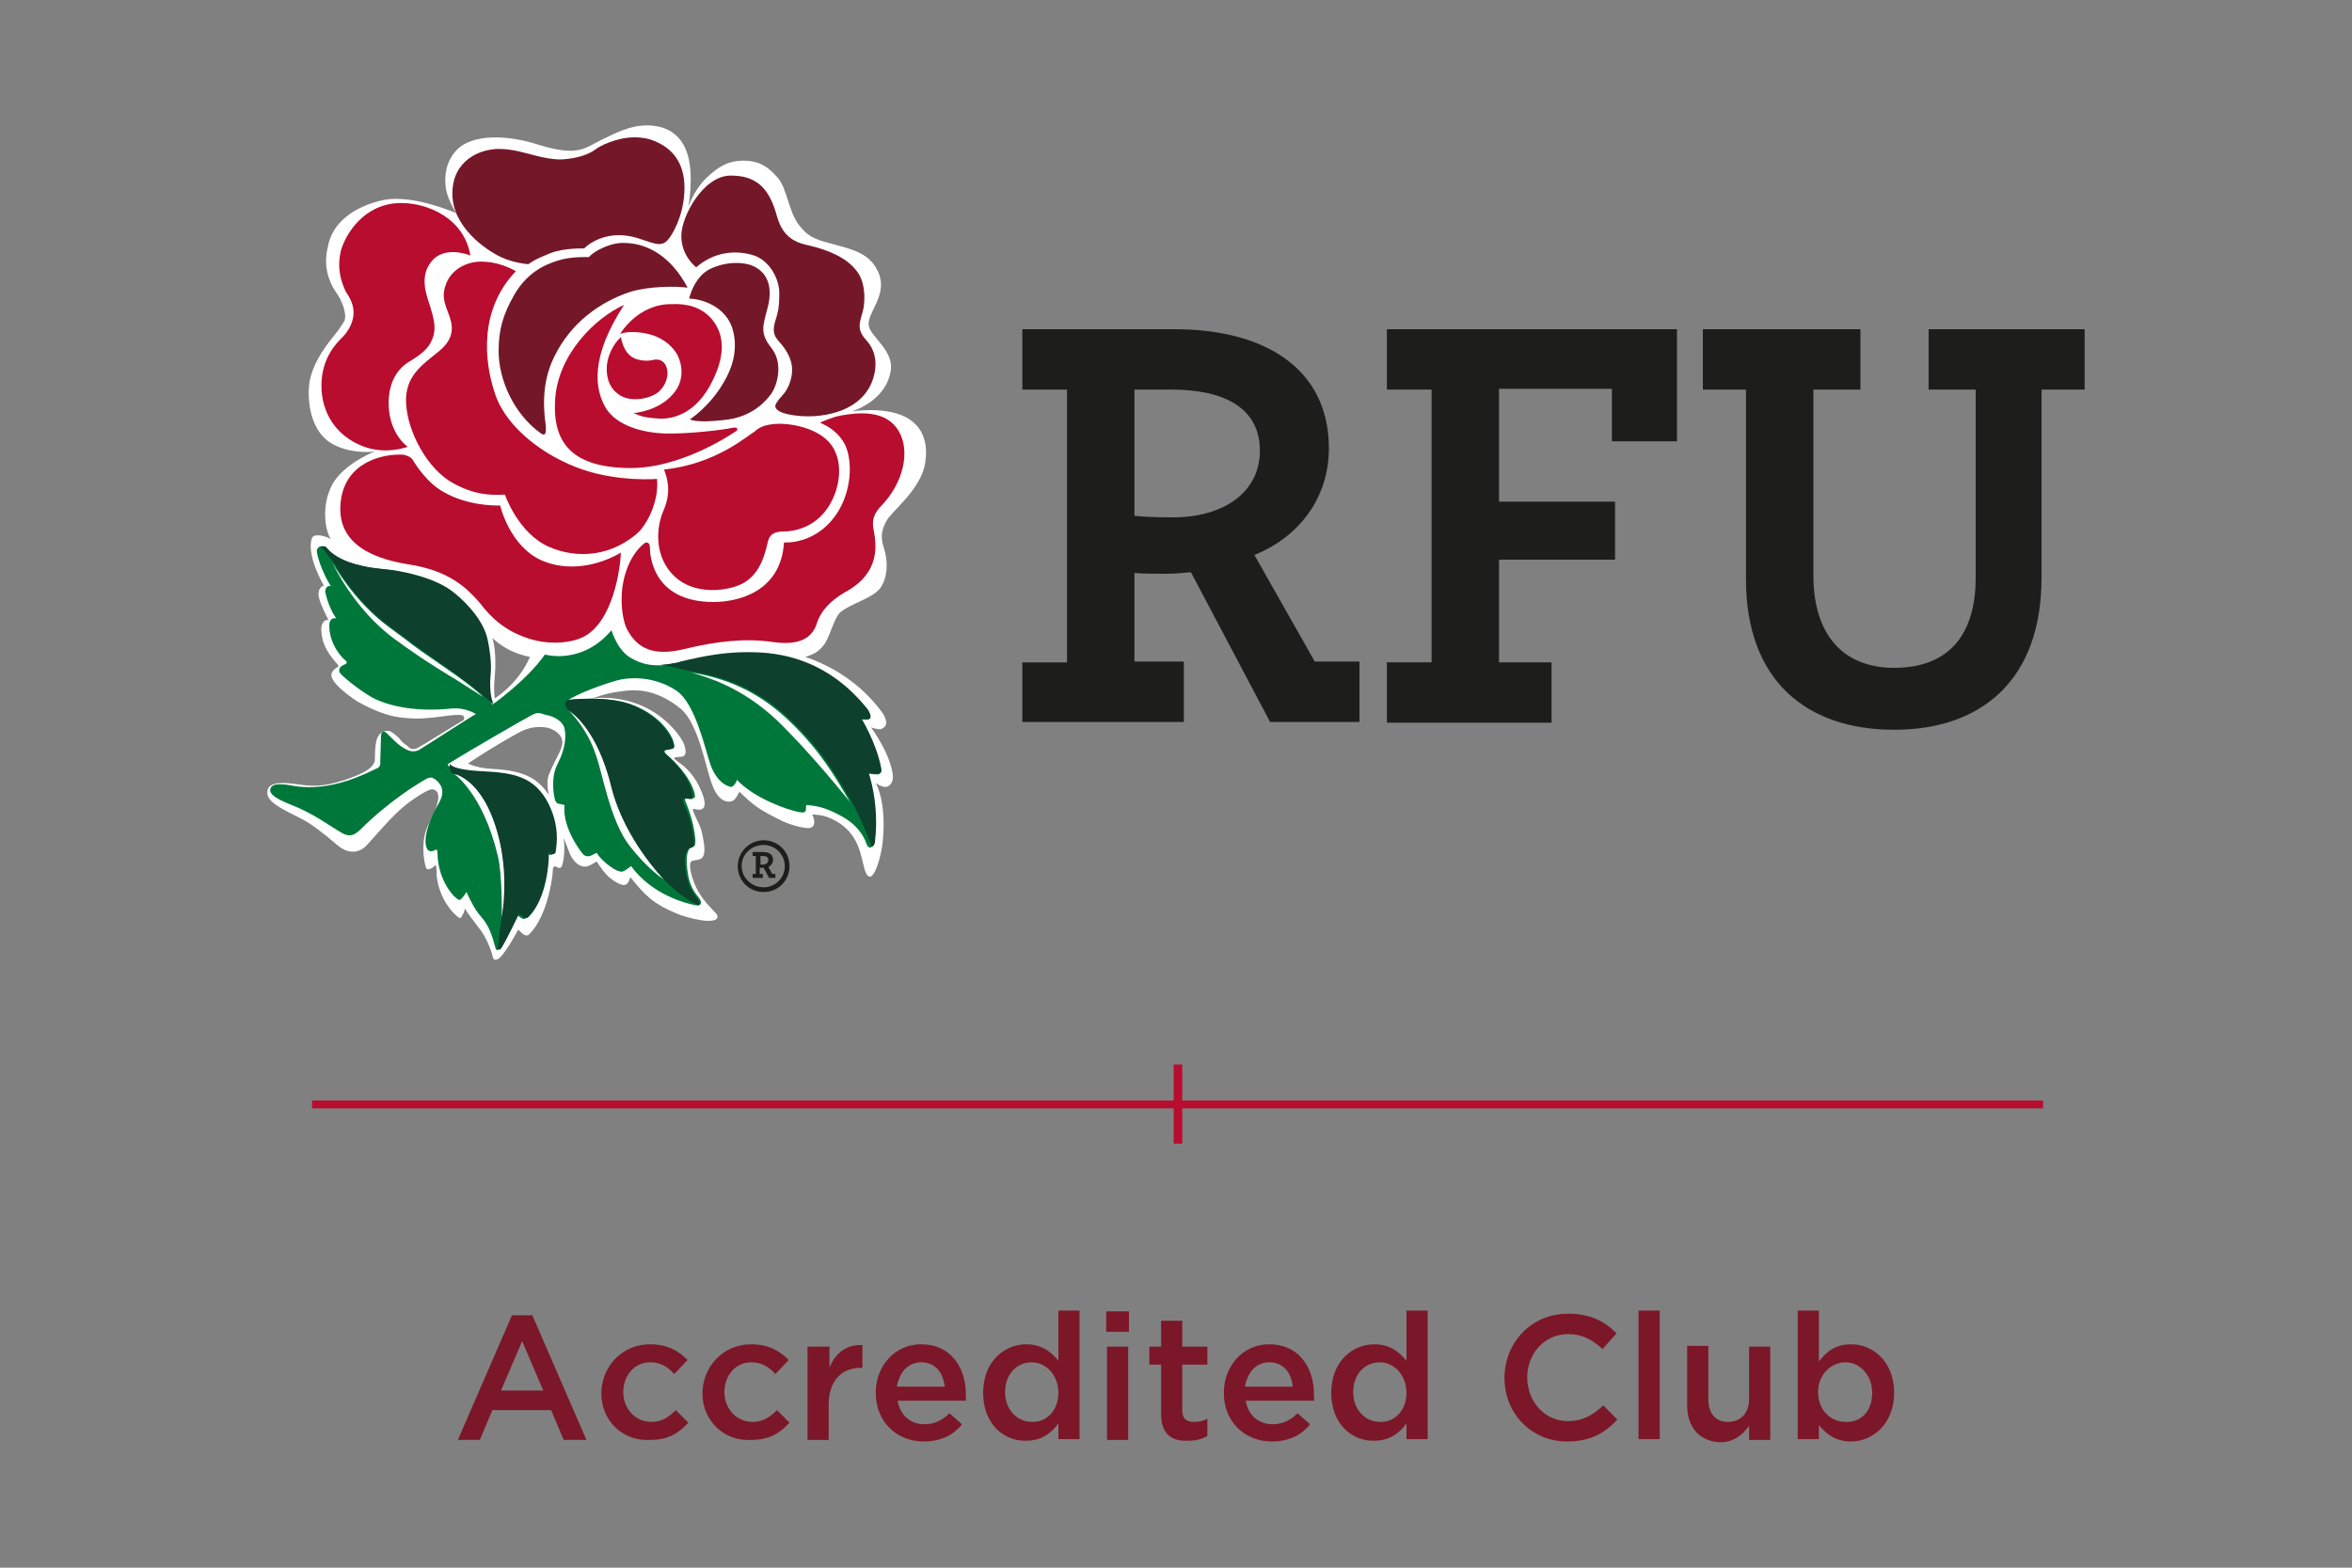 <?xml version="1.0" encoding="UTF-8"?> <svg xmlns="http://www.w3.org/2000/svg" xmlns:xlink="http://www.w3.org/1999/xlink" version="1.1" id="Layer_1" x="0px" y="0px" viewBox="0 0 300 200" style="enable-background:new 0 0 300 200;" xml:space="preserve"><rect x="0" y="0" width="300" height="200" fill="#808080" stroke="none"/> <style type="text/css"> .st0{fill:#B80D2F;} .st1{fill:#FFFFFF;} .st2{fill:#00773A;} .st3{fill:#741829;} .st4{fill:#0D402D;} .st5{fill:#1D1D1B;} .st6{fill:#7B1728;} </style> <rect x="39.8" y="140.4" class="st0" width="220.8" height="1"></rect> <rect x="149.7" y="135.8" class="st0" width="1.1" height="10.1"></rect> <g> <path class="st1" d="M42.7,42.7c-1.7,2.1-2.8,3.9-3.2,5.9c-0.3,1.7-0.3,6.5,3.2,8.2c2.5,1.2,5.1,0.8,5.1,0.8s-3.4,1.3-5.1,3.7 c-1.7,2.5-1.4,6.1-0.5,7.5c0.1,0.1-0.1-0.1,0,0c-0.5-0.4-2.1-0.8-2.4-0.2c-0.8,2.2,1.5,6.1,1.5,6.1c-0.6,0.2-0.8,0.9-0.6,1.6 c0.2,0.9,1.2,2.8,1.2,2.8c-0.8-0.1-1,0.9-0.9,1.5c0.1,1.8,1.1,3.1,2.1,4.2c0.3,0.4-0.5,0.3-0.8,1.1c-0.4,1.2,3,3.4,3.3,3.6 c1.8,1,3.3,1.6,4.7,1.9c3.7,0.7,6.3-0.2,8.2-0.2c1.1,0,0.6,0.7,0.6,0.7c-0.3,0.1-5.3,3.3-6,3.6c-0.7,0.2-0.9-0.1-1.2-0.4 c-0.7-0.4-0.8-0.8-1.3-1.2c-0.6-0.5-1-0.9-1.8-0.5c-1.2,0.5-0.9,3.1-1,3.7c-0.3,1-1.5,1.6-3.8,2.4c-3.1,1-4.3,0.8-6.5,0.5 c-2.2-0.3-3.5,0-3.4,1.2c0,1.5,3.6,2.7,5.3,3.8c1.8,1.2,3.6,2.8,3.6,2.8s2.1,2,3.9-0.1c3.1-3.5,4.1-4.5,5.5-5.5 c-0.4,0.3,2.1-1.6,2.8-1.5c1.1,0.2,0.6,1.7,0.6,1.7c-0.2,0.9-0.5,1.4-1.2,2.9c-1,2.1-0.5,4.6-0.3,5.3c0.2,0.7,1,0,1.2-0.2 c0.2-0.2,0.2,1,0.2,1.3c0.3,3,2.1,4.8,2.6,5.2c0.5,0.4,0.5,0.2,0.7-0.2c0.2-0.2,0.3-0.8,0.3-0.8c0.2,0.4,1.1,1.6,2.1,2.9 c0.5,0.7,1,1.8,1.3,2.7c0.2,0.7,0.2,1.1,0.7,0.9c0.8-0.2,2.7-3.8,2.7-3.8c0.5,0.5,1,1,1.4,0.6c2.4-2.4,3-7.5,3-8 c0-0.5,0.1-0.8,0.5-0.6c0.3,0.2,0.6,0.2,0.7-0.2c0.2-0.6,0.4-1.9,0.2-3.5l0.7,1.8c0.4,1.1,1.3,2.1,2.4,1.8c0.5-0.2,1.1-0.6,1.1-0.6 c0.6,0.9,1.1,1.6,1.7,2.1c0.6,0.5,1.5,1,1.9,0.9c0.5-0.1,0.7-1,0.7-1c2,2.5,3,3.4,5.8,4.6c1.3,0.6,5.6,1.7,5.3,0.3 c-0.1-0.4-1.9-1.7-2.8-3.8c-0.4-0.9-0.9-2.5-0.6-3c0.2-0.4,1-0.1,1.5-0.6c0.3-0.4,0.4-1.2-0.1-3.3c-0.2-1-1.5-3-1-2.9 c1.1,0.3,1.8,0,1.1-1.9c-0.6-1.6-1.3-2.5-2.1-3.3c-0.7-0.7-2-1.3-1.3-1.4c0.7-0.1,1.6,0.2,1.1-1.5c-0.3-1-2.2-3.6-5.3-5 c-3.3-1.5-6.5-1-6.5-1c1.9-0.6,2.2-0.7,3.7-0.9c1.9-0.3,4.5-0.3,7.6,2.2c2.3,1.9,3.2,7.5,4,9.6c1,2.9,2.6,2.2,2.6,2.2 c0.5-0.2,0.9-1.2,0.9-1.2c1.8,1.7,2.3,2.2,5.6,3.8c1.1,0.5,3,1,3.5,0.8c0.9-0.3,0.2-1.7,0.2-1.7c0.8,0.1,1.8,0,3.6,1.2 c2.3,1.6,2.6,4,2.9,5.1c0.9,4.2,2.3-0.7,2.5-2.9c0.5-5.1-0.9-7.4-0.9-7.4s0.7,0.5,1.2,0.5c0.6,0,1-0.6,1-1.3 c-0.2-2.8-2.8-6.3-2.8-6.3c0.6,0.2,1.1,0.3,1.3,0.2c1.1-0.4,0.5-1.5,0.2-2c-2.9-4-6.7-6.1-9.9-7.2c1.1-0.3,1.7-0.7,2.2-1.3 c0.9-0.9,1.4-3.6,2.3-4.4c1.3-1.1,4.2-1.8,5.1-3.1c0.9-1.3,1-3.2,0.5-4.9c-0.6-1.7-0.3-2.6,0.3-3.7c0.6-1.1,4-3.7,4.8-6.8 c0.3-1.3,0.7-4.4-1.9-6.1c-2.7-1.8-7.4-1-7.4-1s4.3-1.2,5-5.1c0.5-2.7-2.6-4.4-2.8-5.9c-0.2-1.6,2.4-3.8,1.3-6.6 c-0.9-2.2-2.6-2.9-5.3-3.6c-2.6-0.7-3.6-0.9-4.9-2.6c-1.3-1.7-1.5-4.5-2.6-5.9c-1.2-1.4-2.3-2.3-4.5-2.3c-1.6,0-3,0.5-4.9,2.4 c-1.5,1.6-2.1,3.5-2.1,3.5s0.8-4.2-0.2-7c-0.6-1.7-2-3.4-5.1-3.4c-2.3,0-4.2,1.1-5.9,1.9c-2,1-2.9,2.1-7.8,0.6 c-5.3-1.7-9.2-1-10.7,0.8c-1.2,1.4-1.5,3.2-1.2,4.9c0.3,1.5,1.3,3,1.3,3s-5.4-2.4-9.2-1.7c-3.8,0.8-6.7,2.9-7.2,6.1 C41.2,34,42,36,42.8,37.2c0.9,1.2,1.5,3,1.1,3.8C43.6,41.5,43.2,42.1,42.7,42.7 M67.6,83.8c-1.5,3.5-4.5,5.3-4.5,5.3 c-0.1-1-0.1-1.6,0-2.7c0.1-1,0.2-3.5-0.3-5C64.3,82.8,66,83.5,67.6,83.8 M62.9,98.1c-2.2-0.1-3.2-0.7-3.2-0.7 c3.3-2.2,5.5-3.4,6.4-3.9c0.9-0.5,2-0.9,3.5-0.7c0.8,0.1,1.9,0.7,2.1,1.6c0.2,1-0.7,2.1-1.6,4.2c-0.4,0.9-0.3,1.9-0.1,2.8 C68.6,99.3,66.8,98.3,62.9,98.1"></path> </g> <g> <path class="st2" d="M72,92.9c0.2,0.9,0.2,2.4-0.8,4.4c-1,1.8-0.6,4-0.4,4.8c0.1,0.2,0.3,0.4,0.3,0.4c0.5,0.1,0.9,0.2,0.9,0.2 c-0.3,2.9,2.1,6,2.4,6.3c0.3,0.3,0.7,0.3,1.1,0.1c0.4-0.2,0.6-0.3,0.6-0.3c0.6,1,2.1,2.1,2.7,2.3c0.6,0.2,0.6,0.1,1-0.1 c0.3-0.2,0.7-0.5,0.7-0.5c2.7,3.7,7.1,4.8,8.3,5c0.6,0.1,0.8-0.3,0.4-0.9c-0.4-0.5-1.1-1.3-1.4-2.8c-0.5-2.7,0-3.6,0.4-3.7 c0.5-0.1,0.5-0.3,0.5-1c-0.2-2.3-1-4.2-1.2-4.7c-0.3-0.6,0-0.6,0.5-0.6c0.7,0.1,0.7,0,0.6-0.6C88,99,85.9,97,85.2,96.4 c-0.7-0.6-0.5-0.7,0.2-0.8c0.7-0.1,0.7-0.2,0.5-1c-0.3-1-1.7-3.2-4.8-4.5c-3.3-1.5-8.6-0.8-8.6-0.8c1.2-0.8,4.1-1.9,6.2-2.5 c2.8-0.7,5.7,0,7.7,1.4c2.3,1.7,3.5,7.2,4.2,9.3c1,2.8,2.7,2.9,2.7,2.9c0.5-0.2,0.7-0.9,0.7-0.9c2.3,2.4,6.4,3.8,7.9,4.1 c0.6,0.1,0.9,0.1,0.9-0.4c0-0.5,0.1-0.5,0.1-0.5c0.8,0.1,2,0.1,4.2,1.3c2.2,1.1,3.1,2.7,3.4,3.6c0.3,0.9,0.9,0.5,1-0.1 c0.6-4.9-0.8-8.8-0.8-8.8s0.8,0.1,1.2,0.1c0.4,0,0.5-0.3,0.4-0.7c-0.5-3.3-2.5-6.3-2.5-6.3c0.6,0,1,0.1,1.1-0.1 c0.2-0.2-0.3-1-0.4-1.2c-5.7-7.1-12.6-7.2-15.3-7.2c-2.7,0-5.2,0.5-8.5,1.2c-3.3,0.8-4.9,0.2-6.3-0.6c-1.7-1-2.4-3.5-2.4-3.5 c-3.8,4.5-8.5,3.1-8.5,3.1c-2.3,3.3-6.7,6.4-6.7,6.4c-0.6-1.1-0.5-3-0.4-4.1c0.2-1.1,0-3-0.5-4.6c-0.6-2.5-3.1-4.9-4.6-5.9 c-2.3-1.5-6.2-2.5-8.6-2.7c-2-0.2-3.2-0.5-4.4-0.9c-1.6-0.6-2.3-1.3-2.8-1.8c-0.4-0.5-1.1-0.1-1.1,0.4c0.3,2.1,1.8,4.5,1.8,4.5 c-0.4-0.2-0.8,0.3-0.7,0.8c0.5,2.2,1.4,3.3,1.4,3.3c-0.8-0.2-0.9,0.6-0.9,0.9c0,2.4,1.6,4.1,2,4.4c0.4,0.3,0.2,0.5-0.1,0.6 c-0.8,0.3-0.7,0.9-0.5,1.1c0.7,0.8,3.2,2.7,4.5,3.3c3.5,1.6,7.7,1.4,9.6,1.2c1.9-0.2,3.2,0.7,3.2,0.7c-0.3,0.1-6.6,4.2-7.3,4.6 c-0.7,0.3-1.2,0.1-1.6-0.1c-1-0.5-1.9-1.5-2.4-2c-0.5-0.5-0.8-0.2-0.8,0.3c0,0.5-0.1,2.7-0.1,3.3c0.1,0.6-0.3,0.8-0.6,0.9 c-6.7,3.4-10.4,2.1-11.4,2c-1-0.1-1.8-0.1-2,0.5c-0.2,0.6,0.4,1.2,2.7,2.1c2.8,1.1,4.6,2.5,6.3,3.5c1.3,0.8,1.9,0.1,2.4-0.3 c3.7-3.7,7.5-6,8.6-6.6c0.2-0.1,0.5-0.1,0.6-0.1c0.9,0.4,1.2,1.2,1.2,1.2c0.4,1.2-0.3,1.9-1,3.3c-1,2.1-1.2,3.7-0.9,4.4 c0.2,0.7,0.8,0.5,1,0.4c0.2-0.2,0.4-0.1,0.4,0.2c0,3.3,1.8,5.4,2.3,5.8c0.5,0.4,0.5,0.4,0.8,0.1c0.3-0.3,0.6-0.8,0.6-0.8 c0.2,0.4,0.9,2.1,1.9,3.2c1,1.1,1.4,2.5,1.7,3.6c0.2,0.8,0.3,0.8,0.7,0.2c0.4-0.7,2.1-4.1,2.1-4.1c0.8,0.6,0.9,0.7,1.3,0.3 c2.4-2.3,2.5-7.1,2.5-7.6c0-0.5,0-0.6,0.3-0.4c0.3,0.2,0.6,0,0.6-0.4c0.1-0.7,0.5-3-0.9-5.9c-1.7-3.6-4.5-4.1-8.3-4.2 c-4.4-0.2-4.3-1-4.3-1c3.2-2,10-5.9,10.6-6.2c0.6-0.3,0.8-0.5,1.9-0.1C70.8,91.4,71.8,92.1,72,92.9"></path> <path class="st1" d="M88.2,85.8c5.5,0.9,9.3,3.1,12.7,6.4c3.8,3.7,5.7,7,7.5,10.1c0,0-5-6.3-9.4-10.5 C94.5,87.6,90.2,86.4,88.2,85.8"></path> <path class="st1" d="M57.9,98.7c0,0,4,0.7,5.8,8.3C65.1,112.8,64,117,64,117s0.1-5.4-0.5-7.8C61.6,101.2,57.9,98.7,57.9,98.7"></path> <path class="st1" d="M42.4,71.8c0,0,2.7,4.9,7.2,8.2c4.4,3.2,1.1,1,7.2,5.2c3.8,2.6,4.8,3.7,4.8,3.7L58,86.6c0,0-3.8-2.2-7.7-5.1 C45.1,77.7,42.4,71.8,42.4,71.8"></path> <path class="st1" d="M72.6,90.7c0,0,3.6,2,5.5,9.9c1.6,6.6,6.6,11.6,6.6,11.6s-1.9-1.1-4.4-4.3c-2.5-3.2-3.5-9.5-4.3-11.6 C74.9,92.9,72.6,90.7,72.6,90.7"></path> <path class="st3" d="M83.5,18c2.7,1.1,3.9,3.3,3.8,6.3c-0.1,3.3-1.6,5.8-2.2,6.4c-0.6,0.6-1.2,0.5-2.2,0.2c-1-0.3-2.2-0.9-4-0.9 c-1.7,0-3.4,0.7-4.4,1.7c0,0-2.5-0.1-4.3,0.6c-1.8,0.7-2.4,1.1-2.8,1.4c0,0-1.8-0.1-3.5-0.9c-1.9-0.9-6.2-3.8-6.2-8.1 s3.6-5.7,5.9-5.7c1.8,0,3.3,0.5,4.9,0.9c1.6,0.4,2.8,0.5,3.6,0.4c1.1-0.1,2.7-0.4,3.8-1.2c0.9-0.7,2.6-1.3,3.9-1.5 C81.3,17.4,82.6,17.6,83.5,18"></path> <path class="st3" d="M93.2,22.4c3.1,0,4.7,1.4,5.7,4.5c0.4,1.3,0.8,3.6,3.8,4.3c3.6,0.8,5.7,2,6.8,3.7c0.9,1.4,0.9,3.7,0.5,5 c-0.4,1.4-0.7,2.2,0.5,3.5c1,1.1,1.6,2.8,0.8,5.1c-0.8,2.3-3.1,4.3-7.5,4.6c-2.1,0.1-5.1-0.3-4.9-1.4c0.1-0.3,0.3-0.6,1.1-1.5 c0.5-0.6,0.9-1.6,1-2.5c0.2-1.5-0.5-2.9-1.7-4.2c-0.6-0.7-0.8-1.3-0.4-2.6c0.4-1.2,0.5-2,0.5-3.5c0-1.8-1.2-4.1-3.2-4.8 c-2.5-0.8-5.2-0.4-7.4,1.5c0,0-1.9-1.4-1.9-4C86.9,27.6,89.7,22.4,93.2,22.4"></path> <path class="st0" d="M107.6,56.4c1.1,1.8,1.2,5.6-0.6,8.7c-2.7,4.5-7,4.1-7,4.1c-0.4,6.4-6,7.6-9,7.6c-7.9,0-8.1-6.2-8.1-6.9 c0-0.7-0.4-0.8-0.7-0.6c-1.9,1.5-2.8,4.3-2.9,6.6c-0.1,2.3,0.4,4,0.8,4.6c1.2,2.1,3.1,3.3,7.2,2.3c4.1-1,7.8-1.4,11.2-0.9 c3.5,0.5,5.1-0.5,5.7-2.4c0.5-1.6,1.8-2.9,3.5-3.9c4.9-2.6,4-6.5,3.7-8.2c-0.3-1.7,0.7-2.5,1.4-3.3c2.8-3.2,3.3-7.3,1.5-9.6 c-1.8-2.3-5.2-1.8-7-1.5c-1.1,0.2-2.2,0.7-2.7,0.9C104.8,54.1,106.4,54.5,107.6,56.4"></path> <path class="st0" d="M79.2,70.5c-0.1,2.2-1,8.5-4.5,10.6c-1.5,0.9-4.8,1.4-8,0.1c-3.2-1.2-4.8-3.4-5.6-4.4c-1.6-1.8-3.8-4-9-4.8 c-5-0.8-9.4-2.9-8.6-8.3c0.7-4.7,5.2-5.8,7.8-5.7c0.4,0,1.1,0.3,1.3,0.6c0.6,1,2,3,3.7,4c2.3,1.4,4.9,1.9,7.5,1.9 c0,0,1.2,5.2,5.3,7C72.3,72.9,76.1,72.3,79.2,70.5"></path> <path class="st0" d="M51.2,25.9c3.3,0,8,1.9,8.8,6.7c0,0-3.3-1.4-5,0.8c-1.6,2-0.5,4.5-0.1,5.8c0.4,1.3,0.7,2.5,0.4,3.6 c-0.4,1.3-1,2.1-3.2,3.4c-1.9,1.2-2.4,3.2-2.5,4.5c-0.2,2.4,0.6,4.9,2.4,6.3c0,0-2.8,1.1-5.8-0.1c-3.3-1.3-5.2-4.2-5.2-7.7 c0-3.6,2-5.5,2.7-6.2c0.7-0.7,1.4-1.9,1.4-3.1c0-1.2-0.6-2.1-1-2.7c-0.5-1.1-1.2-2.8-0.6-5.3C44.1,29.9,46.4,25.9,51.2,25.9"></path> <path class="st0" d="M56.9,36.2c-0.6,1.5-0.2,2.5,0.3,3.8c0.5,1.3,1,3-1.2,4.8c-2.2,1.8-4.4,3.2-4.2,6.7c0.2,3.6,2.7,8.4,6.1,10.2 c2.6,1.4,4.5,1.5,6.5,1.4c0,0,1.7,5,5.7,6.7c2.8,1.2,7.1,1.6,11-1.6c1.4-1.1,3-4.3,2.7-7.1c0,0-4.8,0.4-9.5-1.2 c-4.7-1.6-9.6-5.2-11.1-9.5c-1.5-4.3-2.1-10.9,2.6-15.8c0,0-1.8-1.1-3.9-1.2C60,33.2,57.7,34.1,56.9,36.2"></path> <path class="st3" d="M87.7,36.7c-1.3-2.5-4-5.9-8.6-5.7c-1.4,0.1-3.3,1-4,1.8c0,0-2.2-0.1-3.8,0.4c-2.1,0.6-4.2,1.8-5.7,4.4 c-1.5,2.6-2,4.6-2,7.2c0,3.6,1.9,8,5.4,10.5c0.6,0.4,0.7-0.1,0.6-1.1c-0.1-1-0.8-4.9,1.1-8.7c2.1-4.3,5.8-7,9.8-8.3 C82.9,36.5,86.2,36.5,87.7,36.7"></path> <path class="st0" d="M79.6,38.9c-3.6,1.6-8.5,6.3-8.8,12.2c-0.3,5.2,2,8.4,9,8.6c7,0.3,13.9-4.6,14.1-4.7c0.3-0.2,0.2-0.6-0.6-0.4 c-0.8,0.2-5.6,0.8-8.5,0.7c-2.9-0.1-6.1-1-7.5-3.2C75.8,49.6,75.3,45.5,79.6,38.9"></path> <path class="st0" d="M90.7,40.6c2,2.3,1.7,5.3-0.2,8.7c-1.9,3.4-4.6,4.2-6.4,4.1c-1.8-0.1-2.4-0.3-3.3-0.7c0,0,3.2-0.2,5.1-2.5 c1.4-1.6,1.2-3.7,0.4-5.1c-0.5-0.8-1.3-1.5-1.9-1.8c-1.4-0.9-4-1.2-5.3-0.7c0,0,2.2-3.8,6.5-3.8C87.7,38.7,89.4,39.2,90.7,40.6"></path> <path class="st0" d="M79.2,43c-1,0.9-1.7,2.4-1.8,3.7c-0.1,1.6,0.4,3,1.8,3.8c1.4,0.8,3.7,0.4,4.8-0.5c1.2-1.1,1.2-2.4,1.1-2.8 c-0.1-0.7-0.6-1.5-1.7-1.3c-0.8,0.2-1.5,0.1-1.9,0C80.9,45.8,79.6,45.3,79.2,43"></path> <path class="st3" d="M96.2,34c2,1,2.3,3.1,1.7,5.3c-0.6,2.3-1,3.2,0.5,5.1c1.5,1.9,0.8,4.6,0,5.8c-0.8,1.1-2.6,3.1-6.2,3.4 C88.7,54,88,53.5,88,53.5s2.5-1.6,4.3-4.7c1.2-2,1.8-4.3,1.2-6.6c-0.8-3.2-4.2-4.1-5.6-4.1c0,0,0.6-2.8,2.7-3.8 C92.7,33.3,95,33.4,96.2,34"></path> <path class="st0" d="M84.7,59.9c0.4,1.1,1,2.8-0.1,5.3c-0.9,2.1-1.2,5.8,1.4,8.3c2.6,2.5,6.8,1.9,8.6,1c2-1,2.8-3,3.3-5.2 c0.2-1.1,0.8-1.5,2.1-1.5c1.3,0,4-0.5,5.7-3.2c1.4-2.2,1.9-5.4,0.5-7.6c-1.6-2.5-5.7-3.1-7.5-2.9c-1.1,0.1-1.9,0.4-2.5,1 C95.4,55.5,91.4,59.2,84.7,59.9"></path> <path class="st4" d="M85.4,84.7c0.4-0.1,0.9-0.1,1.4-0.3c3.3-0.8,5.8-1.2,8.5-1.2c2.7,0,9.6,0.1,15.3,7.2c0.2,0.2,0.6,1,0.4,1.2 c-0.1,0.2-0.4,0.1-1.1,0.1c0,0,1.9,3.1,2.5,6.3c0.1,0.4,0,0.7-0.4,0.7c-0.5,0-1.2-0.1-1.2-0.1s1.4,3.9,0.8,8.8 c0,0.3-0.2,0.6-0.4,0.6c0,0-1.4-3.7-2.6-5.8c-1.9-3.2-3.7-6.4-7.5-10.1c-3.4-3.3-7.2-5.5-12.7-6.4c-0.8-0.2-4.4-1-4.4-1 C84.2,84.8,84.8,84.8,85.4,84.7"></path> <path class="st4" d="M64,117c0,0,1-5.2-0.5-10.6c-2-7.3-5.7-7.7-5.7-7.7s-0.6-0.3-0.4-1.3c0,0-0.1,0.8,4.3,1 c3.7,0.2,6.5,0.6,8.3,4.2c1.4,2.9,1,5.1,0.9,5.9c0,0.4-0.3,0.6-0.6,0.4c-0.3-0.2-0.3-0.1-0.3,0.4c0,0.5-0.2,5.2-2.5,7.6 c-0.4,0.4-0.5,0.3-1.3-0.3c0,0-1.7,3.5-2.1,4.1c-0.3,0.5-0.4,0.6-0.6,0.3C63.5,121,63.7,118.7,64,117"></path> <path class="st4" d="M40.9,69.8c0,0,0.5-0.3,0.8,0.1c0.4,0.5,1.2,1.2,2.8,1.8c1.2,0.4,2.3,0.7,4.4,0.9c2.5,0.2,6.4,1.1,8.6,2.7 c1.4,1,3.9,3.4,4.6,5.9c0.4,1.6,0.6,3.5,0.5,4.6s-0.2,3,0.4,4.1l-1.2-1c0,0-1.1-1.1-4.8-3.7c-5.4-3.8-3.5-2.5-7.2-5.2 c-1-0.7-4.4-3.3-7.2-8.2C42.2,71.4,41.3,70,40.9,69.8"></path> <path class="st4" d="M72.4,89.3c0,0,5.3-0.7,8.6,0.8c3.1,1.4,4.5,3.6,4.8,4.5c0.3,0.8,0.2,0.9-0.5,1c-0.7,0.1-1,0.2-0.2,0.8 c0.7,0.6,2.9,2.7,3.2,4.9c0.1,0.7,0.1,0.7-0.6,0.6c-0.5-0.1-0.7,0-0.5,0.6c0.3,0.6,1.1,2.4,1.3,4.7c0,0.7,0,0.9-0.5,1 c-0.4,0.1-1,1.1-0.4,3.7c0.3,1.5,1,2.3,1.4,2.8c0.2,0.3,0.3,0.6,0.1,0.8c0,0-2.2-0.9-4.5-3.4c0,0-5-5.2-6.6-11.6 c-1.9-7.9-5.5-9.9-5.5-9.9C72.1,90.2,71.9,89.6,72.4,89.3"></path> <path class="st5" d="M94.1,110.5c0-1.8,1.5-3.3,3.3-3.3c1.8,0,3.3,1.4,3.3,3.3c0,1.8-1.4,3.3-3.3,3.3 C95.5,113.8,94.1,112.3,94.1,110.5 M94.6,110.5c0,1.5,1.3,2.7,2.8,2.7s2.7-1.2,2.7-2.7c0-1.5-1.2-2.7-2.7-2.7 S94.6,108.9,94.6,110.5"></path> <path class="st5" d="M96,111.5h0.4v-2.3H96v-0.5h1.3c0.8,0,1.3,0.3,1.3,1c0,0.4-0.3,0.8-0.6,0.9l0.5,0.9h0.4v0.5h-0.8l-0.7-1.3 c-0.1,0-0.1,0-0.2,0c-0.1,0-0.2,0-0.3,0v0.8h0.4v0.5H96V111.5z M98,109.7c0-0.4-0.3-0.5-0.8-0.5H97v1.1c0.1,0,0.1,0,0.3,0 C97.7,110.3,98,110.1,98,109.7"></path> <path class="st5" d="M130.4,84.5h5.7V49.7h-5.7V42h19.4c11.5,0,19.7,5,19.7,15.2c0,6.5-4,11.4-9.5,13.6l7.7,13.6h5.7v7.7H162 l-10.1-19.1c-1.1,0.1-2.1,0.2-3.1,0.2c-1.6,0-3,0-4.1-0.1v11.3h6.3v7.7h-20.6V84.5z M160.7,57.5c0-5.3-4.3-7.8-11.3-7.8h-4.7v16.1 c0.9,0.1,2.1,0.2,4.9,0.2C156.1,66,160.7,62.8,160.7,57.5"></path> <polygon class="st5" points="176.9,84.5 182.6,84.5 182.6,49.7 176.9,49.7 176.9,42 213.9,42 213.9,56.3 205.6,56.3 205.6,49.6 191.2,49.6 191.2,64 206,64 206,71.4 191.2,71.4 191.2,84.5 197.9,84.5 197.9,92.2 176.9,92.2 "></polygon> <path class="st5" d="M222.7,73.9V49.7h-5.5V42h20.1v7.7h-6v23.7c0,7.7,3.9,11.8,10.3,11.8c6.5,0,10.4-3.7,10.4-11.5v-24h-6V42h19.9 v7.7h-5.5v24c0,13.1-7.7,19.4-18.8,19.4C230.4,93.1,222.7,86.8,222.7,73.9"></path> </g> <g> <path class="st6" d="M65.3,167.8h2.6l6.9,15.9h-2.9l-1.6-3.8h-7.5l-1.6,3.8h-2.8L65.3,167.8z M69.3,177.4l-2.7-6.3l-2.7,6.3H69.3z"></path> <path class="st6" d="M76.7,177.8L76.7,177.8c0-3.4,2.6-6.3,6.2-6.3c2.2,0,3.6,0.8,4.8,2l-1.7,1.8c-0.8-0.9-1.7-1.5-3.1-1.5 c-2,0-3.4,1.7-3.4,3.8v0c0,2.1,1.5,3.8,3.6,3.8c1.3,0,2.2-0.6,3.1-1.5l1.6,1.6c-1.2,1.3-2.5,2.2-4.9,2.2 C79.3,183.9,76.7,181.1,76.7,177.8z"></path> <path class="st6" d="M89.6,177.8L89.6,177.8c0-3.4,2.6-6.3,6.2-6.3c2.2,0,3.6,0.8,4.8,2l-1.7,1.8c-0.8-0.9-1.7-1.5-3.1-1.5 c-2,0-3.4,1.7-3.4,3.8v0c0,2.1,1.5,3.8,3.6,3.8c1.3,0,2.2-0.6,3.1-1.5l1.6,1.6c-1.2,1.3-2.5,2.2-4.9,2.2 C92.2,183.9,89.6,181.1,89.6,177.8z"></path> <path class="st6" d="M103.1,171.8h2.7v2.7c0.7-1.8,2.1-3,4.2-2.9v2.9h-0.2c-2.4,0-4.1,1.6-4.1,4.7v4.5h-2.7V171.8z"></path> <path class="st6" d="M111.7,177.7L111.7,177.7c0-3.4,2.4-6.2,5.8-6.2c3.8,0,5.7,3,5.7,6.4c0,0.2,0,0.5,0,0.8h-8.7 c0.3,1.9,1.7,3,3.4,3c1.3,0,2.3-0.5,3.2-1.4l1.6,1.4c-1.1,1.4-2.7,2.2-4.9,2.2C114.4,183.9,111.7,181.4,111.7,177.7z M120.5,176.9 c-0.2-1.8-1.2-3.1-3-3.1c-1.7,0-2.8,1.3-3.1,3.1H120.5z"></path> <path class="st6" d="M125.4,177.7L125.4,177.7c0-4,2.7-6.2,5.5-6.2c2,0,3.2,1,4.1,2.1v-6.4h2.7v16.4h-2.7v-2 c-0.9,1.2-2.1,2.2-4.1,2.2C128.1,183.9,125.4,181.7,125.4,177.7z M135,177.7L135,177.7c0-2.3-1.6-3.9-3.4-3.9 c-1.9,0-3.4,1.5-3.4,3.8v0c0,2.3,1.6,3.8,3.4,3.8C133.4,181.5,135,180,135,177.7z"></path> <path class="st6" d="M141.1,167.3h2.9v2.6h-2.9V167.3z M141.2,171.8h2.7v11.9h-2.7V171.8z"></path> <path class="st6" d="M148.1,180.4v-6.3h-1.5v-2.3h1.5v-3.3h2.7v3.3h3.2v2.3h-3.2v5.8c0,1.1,0.5,1.5,1.5,1.5c0.6,0,1.1-0.1,1.7-0.4 v2.2c-0.7,0.4-1.4,0.6-2.5,0.6C149.5,183.9,148.1,183,148.1,180.4z"></path> <path class="st6" d="M156.1,177.7L156.1,177.7c0-3.4,2.4-6.2,5.8-6.2c3.8,0,5.7,3,5.7,6.4c0,0.2,0,0.5,0,0.8h-8.7 c0.3,1.9,1.7,3,3.4,3c1.3,0,2.3-0.5,3.2-1.4l1.6,1.4c-1.1,1.4-2.7,2.2-4.9,2.2C158.8,183.9,156.1,181.4,156.1,177.7z M164.9,176.9 c-0.2-1.8-1.2-3.1-3-3.1c-1.7,0-2.8,1.3-3.1,3.1H164.9z"></path> <path class="st6" d="M169.8,177.7L169.8,177.7c0-4,2.7-6.2,5.5-6.2c2,0,3.2,1,4.1,2.1v-6.4h2.7v16.4h-2.7v-2 c-0.9,1.2-2.1,2.2-4.1,2.2C172.5,183.9,169.8,181.7,169.8,177.7z M179.4,177.7L179.4,177.7c0-2.3-1.6-3.9-3.4-3.9 c-1.9,0-3.4,1.5-3.4,3.8v0c0,2.3,1.6,3.8,3.4,3.8C177.8,181.5,179.4,180,179.4,177.7z"></path> <path class="st6" d="M191.9,175.8L191.9,175.8c0-4.5,3.4-8.2,8.1-8.2c2.9,0,4.7,1,6.2,2.5l-1.8,2c-1.3-1.2-2.6-1.9-4.4-1.9 c-3,0-5.2,2.5-5.2,5.5v0c0,3.1,2.2,5.6,5.2,5.6c1.9,0,3.2-0.8,4.5-2l1.8,1.8c-1.6,1.7-3.4,2.8-6.4,2.8 C195.3,183.9,191.9,180.3,191.9,175.8z"></path> <path class="st6" d="M209,167.2h2.7v16.4H209V167.2z"></path> <path class="st6" d="M215.2,179.3v-7.6h2.7v6.8c0,1.8,0.9,2.9,2.5,2.9c1.6,0,2.7-1.1,2.7-2.9v-6.7h2.7v11.9h-2.7v-1.8 c-0.8,1.1-1.9,2.1-3.7,2.1C216.8,183.9,215.2,182.1,215.2,179.3z"></path> <path class="st6" d="M232,181.8v1.8h-2.7v-16.4h2.7v6.5c0.9-1.2,2.1-2.2,4.1-2.2c2.8,0,5.5,2.2,5.5,6.2v0c0,3.9-2.7,6.2-5.5,6.2 C234.1,183.9,232.9,182.9,232,181.8z M238.8,177.7L238.8,177.7c0-2.3-1.6-3.9-3.4-3.9c-1.8,0-3.5,1.5-3.5,3.8v0 c0,2.3,1.6,3.8,3.5,3.8C237.3,181.5,238.8,180.1,238.8,177.7z"></path> </g> </svg> 